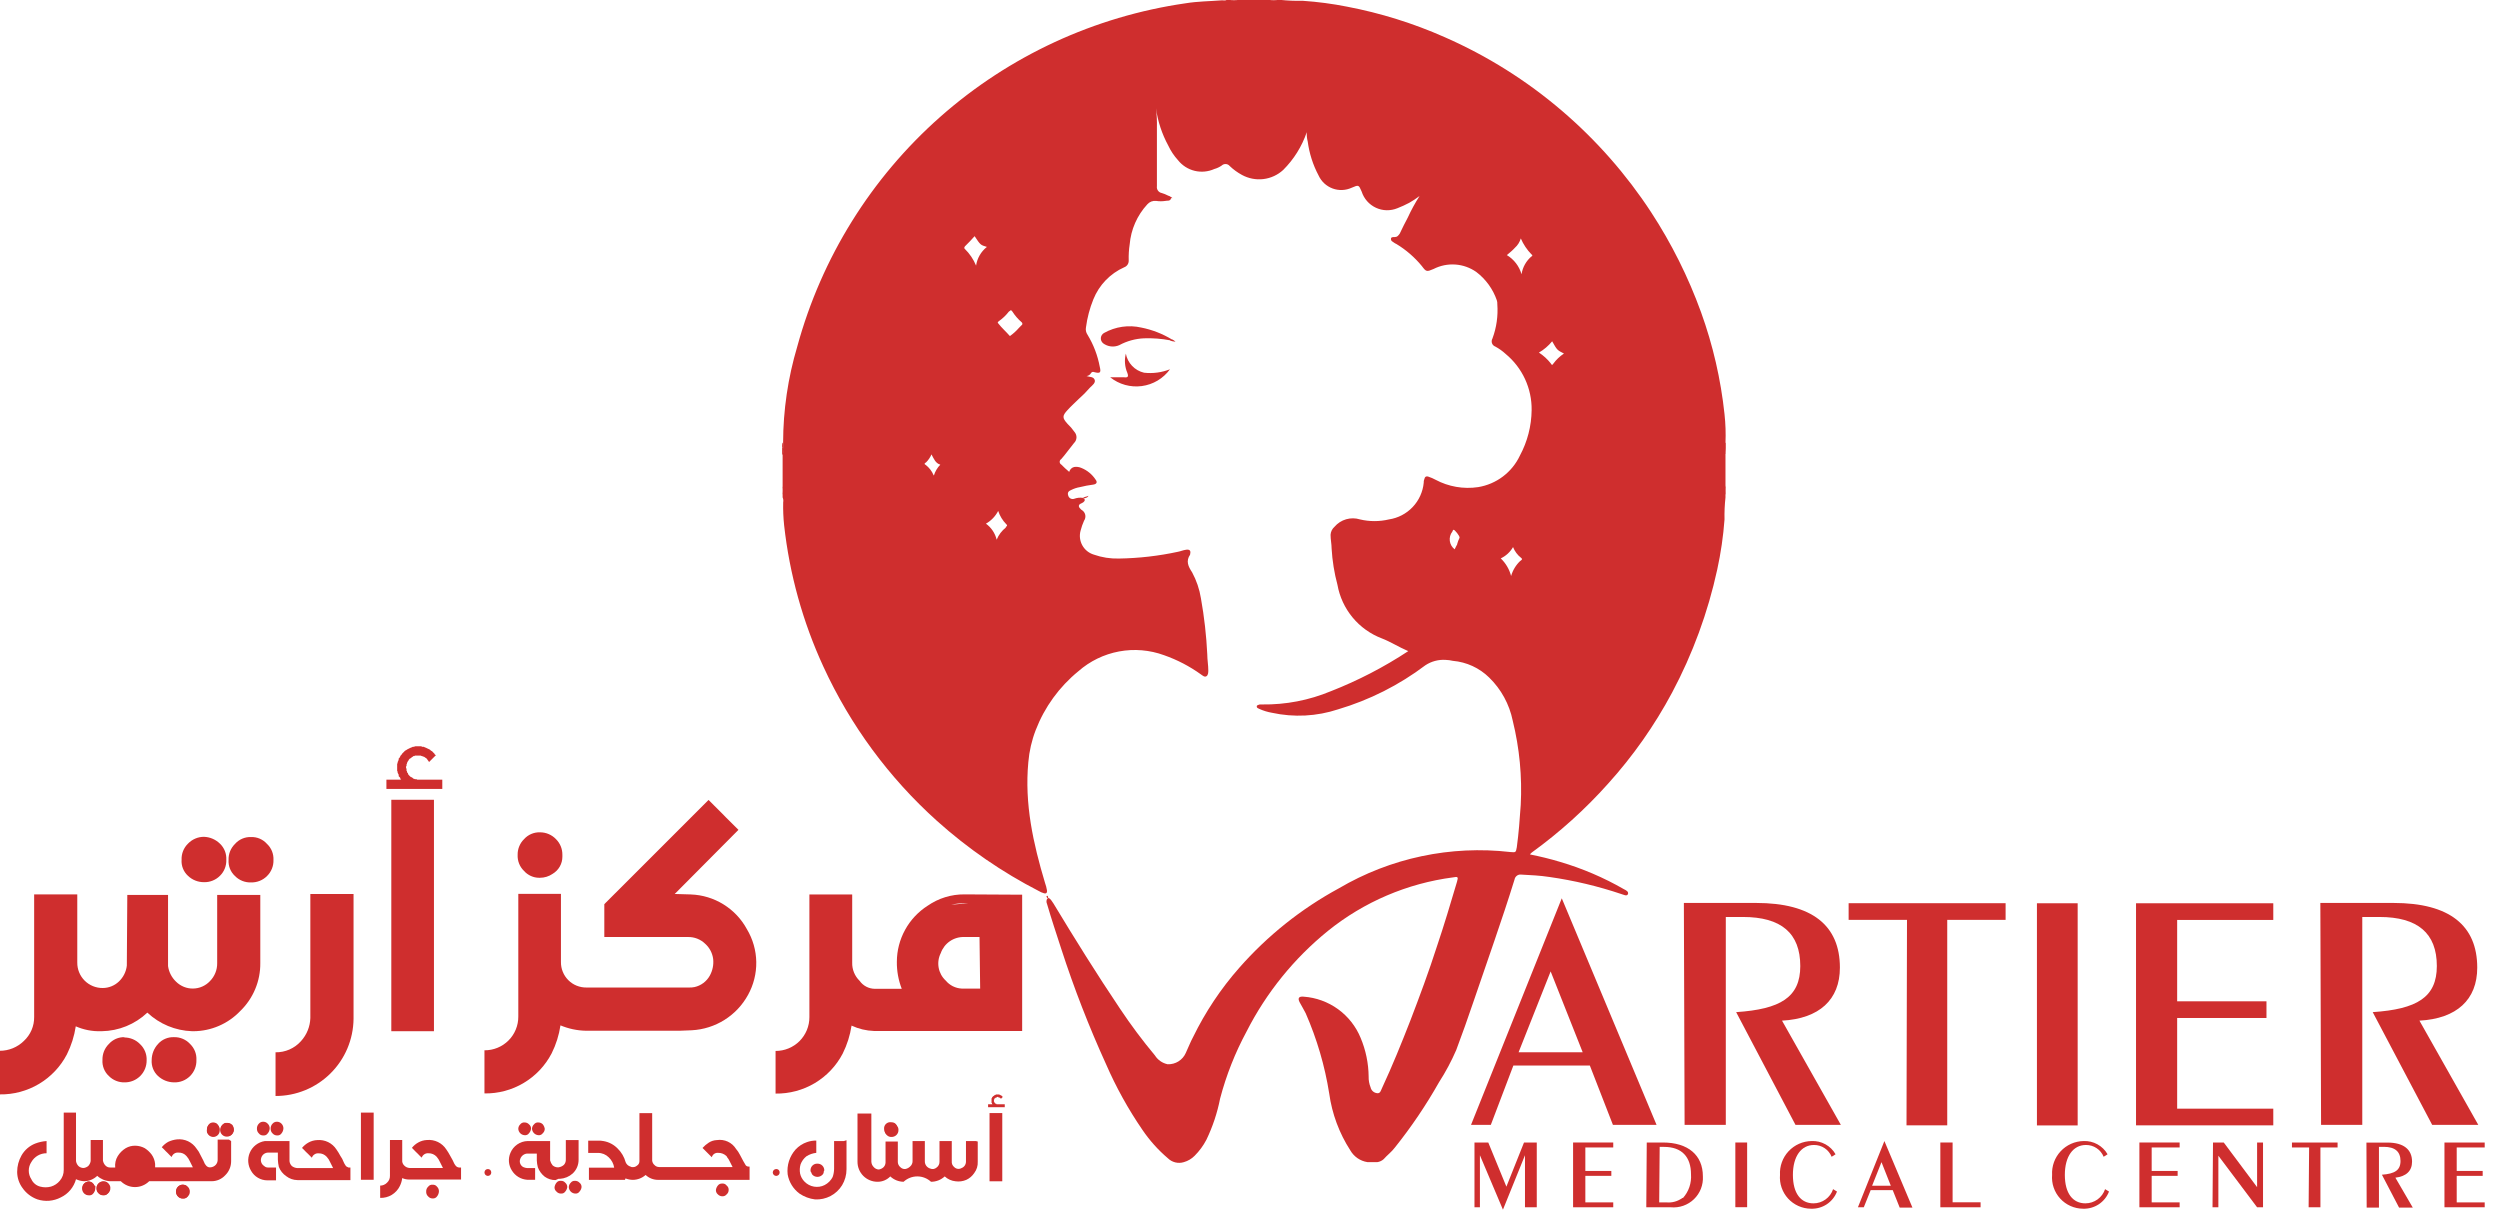 <svg width="124" height="60" viewBox="0 0 124 60" fill="#cf2e2e" xmlns="http://www.w3.org/2000/svg">
<g clip-path="url(#clip0_223_2082)">
<path d="M85.584 22.57C85.54 22.479 85.584 22.363 85.584 22.228V21.978C85.604 21.499 85.588 21.019 85.536 20.542C85.352 18.816 84.961 17.117 84.371 15.484C83.74 13.743 82.91 12.08 81.898 10.53C80.669 8.65 79.179 6.955 77.472 5.495C75.722 3.997 73.761 2.766 71.651 1.841C70.1 1.155 68.477 0.648 66.811 0.33C66.088 0.186 65.356 0.09 64.621 0.04C64.24 0.048 63.858 0.032 63.479 -0.008H63.428C63.259 0.016 63.087 0.016 62.919 -0.008H61.459C61.289 0.016 61.117 0.016 60.946 -0.008H60.851C60.779 0.04 60.704 0.016 60.608 0.016C60 0.064 59.415 0.064 58.807 0.163C54.287 0.815 50.056 2.773 46.634 5.798C43.212 8.822 40.748 12.78 39.545 17.186C39.083 18.735 38.846 20.342 38.842 21.958V22.176C38.836 22.259 38.836 22.341 38.842 22.423C38.842 22.463 38.834 22.502 38.818 22.538V24.109C38.845 24.253 38.845 24.402 38.818 24.546V24.67C38.852 24.746 38.862 24.83 38.846 24.912C38.837 25.294 38.853 25.677 38.893 26.057C39.162 28.481 39.818 30.845 40.838 33.06C42.175 35.973 44.096 38.581 46.48 40.722C48.011 42.094 49.71 43.263 51.538 44.202C51.607 44.243 51.68 44.275 51.757 44.297C51.88 44.345 51.952 44.297 51.928 44.15C51.907 44.027 51.875 43.906 51.832 43.788C51.248 41.84 50.81 39.871 51.005 37.804C51.051 37.259 51.174 36.723 51.371 36.213C51.81 35.073 52.539 34.067 53.487 33.294C54.059 32.791 54.756 32.452 55.505 32.312C56.254 32.172 57.026 32.237 57.741 32.499C58.392 32.727 59.006 33.048 59.566 33.45C59.638 33.497 59.737 33.597 59.833 33.545C59.928 33.493 59.932 33.35 59.932 33.255C59.932 32.988 59.881 32.718 59.881 32.459C59.836 31.526 59.731 30.596 59.566 29.676C59.494 29.225 59.346 28.79 59.129 28.388C58.934 28.093 58.811 27.827 59.03 27.509V27.485C59.077 27.314 59.006 27.242 58.835 27.266C58.664 27.29 58.568 27.342 58.437 27.366C57.47 27.576 56.484 27.689 55.495 27.704C55.073 27.715 54.652 27.649 54.254 27.509C54.01 27.436 53.804 27.27 53.682 27.047C53.559 26.823 53.529 26.561 53.598 26.316C53.641 26.148 53.698 25.984 53.769 25.827C53.798 25.786 53.818 25.74 53.828 25.691C53.839 25.642 53.839 25.591 53.83 25.542C53.82 25.493 53.8 25.447 53.772 25.405C53.744 25.364 53.708 25.329 53.666 25.302C53.614 25.278 53.59 25.23 53.542 25.183C53.495 25.135 53.495 25.035 53.59 24.988C53.685 24.94 53.785 24.912 53.809 24.793C53.8 24.771 53.787 24.751 53.771 24.734C53.755 24.717 53.735 24.703 53.713 24.694C53.566 24.672 53.415 24.689 53.276 24.741C53.246 24.751 53.214 24.754 53.182 24.751C53.151 24.747 53.12 24.738 53.092 24.722C53.065 24.706 53.041 24.685 53.022 24.66C53.002 24.634 52.989 24.605 52.982 24.574C52.934 24.427 53.005 24.355 53.129 24.304C53.267 24.235 53.414 24.186 53.566 24.161C53.782 24.106 54.001 24.065 54.222 24.037C54.393 24.014 54.441 23.918 54.346 23.795C54.175 23.532 53.928 23.328 53.638 23.21C53.524 23.16 53.398 23.143 53.276 23.163C53.218 23.178 53.164 23.208 53.121 23.251C53.079 23.293 53.048 23.347 53.033 23.405C52.895 23.29 52.762 23.168 52.636 23.039C52.613 23.026 52.593 23.006 52.58 22.983C52.567 22.959 52.56 22.933 52.56 22.906C52.56 22.879 52.567 22.853 52.58 22.829C52.593 22.806 52.613 22.787 52.636 22.773C52.854 22.53 53.033 22.264 53.268 21.978C53.344 21.906 53.389 21.808 53.394 21.704C53.398 21.6 53.361 21.498 53.292 21.421C53.192 21.277 53.078 21.143 52.95 21.023C52.683 20.729 52.683 20.626 52.95 20.339C53.121 20.148 53.316 19.977 53.487 19.806C53.693 19.625 53.887 19.429 54.067 19.222C54.19 19.103 54.361 18.979 54.29 18.824C54.218 18.669 54.019 18.705 53.892 18.653C53.937 18.648 53.981 18.633 54.019 18.608C54.057 18.583 54.088 18.55 54.111 18.51C54.159 18.435 54.206 18.435 54.278 18.459C54.572 18.534 54.62 18.486 54.548 18.192C54.444 17.629 54.238 17.09 53.94 16.602C53.903 16.549 53.878 16.489 53.865 16.426C53.852 16.363 53.852 16.299 53.864 16.236C53.927 15.759 54.05 15.293 54.23 14.848C54.514 14.139 55.063 13.568 55.761 13.257C55.829 13.232 55.888 13.186 55.928 13.125C55.968 13.064 55.987 12.992 55.984 12.919C55.976 12.653 55.992 12.387 56.032 12.124C56.094 11.383 56.402 10.683 56.906 10.136C56.96 10.074 57.028 10.026 57.104 9.996C57.18 9.967 57.262 9.956 57.344 9.965C57.496 9.989 57.652 9.989 57.805 9.965C57.88 9.941 58.024 9.989 58.075 9.865C58.08 9.842 58.08 9.818 58.075 9.794C58.061 9.769 58.04 9.749 58.016 9.734L57.92 9.694C57.827 9.645 57.728 9.605 57.626 9.575C57.549 9.562 57.48 9.518 57.434 9.454C57.389 9.39 57.371 9.311 57.383 9.233V6.315C57.391 5.998 57.375 5.682 57.336 5.368C57.426 6.016 57.632 6.642 57.944 7.217C58.068 7.483 58.231 7.728 58.429 7.945C58.638 8.208 58.928 8.394 59.255 8.473C59.581 8.552 59.925 8.52 60.231 8.382C60.361 8.346 60.485 8.289 60.596 8.211C60.623 8.185 60.655 8.165 60.691 8.152C60.726 8.139 60.763 8.134 60.8 8.136C60.838 8.138 60.874 8.148 60.908 8.165C60.941 8.182 60.97 8.206 60.994 8.235C61.176 8.409 61.381 8.557 61.602 8.677C61.926 8.854 62.297 8.926 62.664 8.882C63.031 8.838 63.374 8.68 63.646 8.43C64.174 7.904 64.575 7.263 64.815 6.557C64.808 6.714 64.824 6.871 64.863 7.022C64.941 7.609 65.122 8.177 65.4 8.7C65.468 8.849 65.564 8.983 65.684 9.095C65.804 9.206 65.945 9.292 66.098 9.349C66.251 9.406 66.415 9.431 66.578 9.424C66.742 9.417 66.902 9.378 67.05 9.309C67.392 9.162 67.392 9.162 67.539 9.504C67.595 9.679 67.687 9.84 67.808 9.978C67.93 10.116 68.079 10.227 68.245 10.304C68.412 10.382 68.593 10.424 68.777 10.428C68.96 10.431 69.143 10.397 69.313 10.327C69.513 10.249 69.708 10.161 69.897 10.06C70.075 9.959 70.247 9.846 70.41 9.722C70.191 10.065 69.995 10.422 69.826 10.792C69.678 11.058 69.555 11.325 69.428 11.587C69.353 11.687 69.305 11.758 69.186 11.758C69.066 11.758 68.991 11.758 68.991 11.858C68.991 11.957 69.062 11.977 69.134 12.029C69.172 12.058 69.213 12.082 69.257 12.1C69.737 12.39 70.165 12.76 70.522 13.194C70.74 13.488 70.764 13.488 71.106 13.341C71.439 13.171 71.811 13.095 72.184 13.121C72.557 13.146 72.915 13.274 73.222 13.488C73.694 13.846 74.05 14.336 74.243 14.896C74.263 14.959 74.271 15.025 74.267 15.091C74.31 15.669 74.227 16.249 74.025 16.792C74.004 16.827 73.992 16.866 73.988 16.906C73.984 16.946 73.989 16.987 74.003 17.025C74.016 17.063 74.038 17.097 74.067 17.126C74.095 17.154 74.13 17.176 74.168 17.19C74.353 17.29 74.526 17.413 74.681 17.556C75.09 17.894 75.418 18.32 75.641 18.801C75.864 19.283 75.976 19.809 75.969 20.339C75.961 21.13 75.76 21.906 75.385 22.602C75.192 23.01 74.903 23.365 74.543 23.636C74.183 23.908 73.762 24.088 73.317 24.161C72.591 24.27 71.849 24.141 71.201 23.795C71.093 23.736 70.98 23.687 70.864 23.648C70.74 23.6 70.669 23.648 70.645 23.771C70.622 23.825 70.612 23.884 70.617 23.942C70.574 24.395 70.381 24.82 70.068 25.15C69.755 25.48 69.341 25.696 68.891 25.763C68.419 25.875 67.928 25.875 67.456 25.763C67.232 25.693 66.993 25.691 66.768 25.756C66.544 25.821 66.343 25.951 66.191 26.129C66.134 26.179 66.087 26.24 66.053 26.308C66.02 26.376 66.001 26.451 65.996 26.527C65.996 26.769 66.048 26.988 66.048 27.207C66.083 27.815 66.18 28.419 66.338 29.008C66.444 29.603 66.703 30.16 67.088 30.626C67.473 31.091 67.973 31.449 68.537 31.664C68.975 31.831 69.388 32.102 69.85 32.296C68.642 33.091 67.355 33.758 66.008 34.285C64.929 34.734 63.769 34.958 62.6 34.941H62.481C62.434 34.965 62.334 34.965 62.334 35.04C62.334 35.116 62.406 35.136 62.457 35.159C62.659 35.251 62.871 35.316 63.09 35.354C64.179 35.592 65.312 35.533 66.37 35.183C67.933 34.719 69.399 33.978 70.701 32.996C70.996 32.802 71.346 32.708 71.698 32.73C71.822 32.734 71.944 32.75 72.064 32.778C72.741 32.837 73.376 33.129 73.862 33.605C74.457 34.184 74.864 34.93 75.031 35.744C75.368 37.111 75.502 38.521 75.428 39.927C75.381 40.635 75.329 41.315 75.234 42.019C75.186 42.285 75.186 42.285 74.915 42.261C71.959 41.92 68.971 42.552 66.406 44.062C64.54 45.075 62.868 46.409 61.467 48.003C60.555 49.038 59.786 50.191 59.181 51.431C59.034 51.701 58.938 51.968 58.815 52.226C58.739 52.399 58.612 52.545 58.452 52.645C58.292 52.745 58.105 52.794 57.916 52.787C57.787 52.76 57.664 52.708 57.556 52.633C57.447 52.557 57.355 52.461 57.284 52.349C56.668 51.611 56.092 50.84 55.558 50.039C54.413 48.337 53.32 46.584 52.25 44.81C52.174 44.711 52.127 44.591 52.007 44.54C51.977 44.547 51.949 44.565 51.932 44.591C51.914 44.629 51.905 44.671 51.905 44.713C51.905 44.755 51.914 44.796 51.932 44.834C52.151 45.586 52.397 46.317 52.64 47.069C53.27 49.013 54.011 50.919 54.858 52.779C55.354 53.919 55.957 55.01 56.66 56.035C57.016 56.561 57.441 57.036 57.924 57.447C58.027 57.549 58.155 57.62 58.295 57.655C58.435 57.689 58.582 57.685 58.719 57.642C58.921 57.585 59.105 57.477 59.252 57.328C59.487 57.094 59.684 56.826 59.837 56.533C60.15 55.883 60.379 55.196 60.517 54.489C60.822 53.33 61.264 52.211 61.833 51.157C62.814 49.23 64.189 47.531 65.869 46.17C67.654 44.733 69.8 43.815 72.072 43.518C72.315 43.47 72.339 43.494 72.267 43.736C71.949 44.806 71.631 45.88 71.269 46.949C70.871 48.19 70.418 49.407 69.953 50.62C69.516 51.741 69.054 52.882 68.545 53.976C68.493 54.075 68.47 54.246 68.303 54.222C68.225 54.213 68.153 54.181 68.095 54.129C68.037 54.077 67.997 54.008 67.981 53.932C67.912 53.763 67.88 53.581 67.885 53.399C67.878 52.739 67.743 52.087 67.487 51.478C67.253 50.909 66.865 50.416 66.367 50.055C65.868 49.694 65.278 49.479 64.664 49.435C64.422 49.411 64.35 49.506 64.469 49.725C64.589 49.944 64.664 50.067 64.764 50.262C65.32 51.532 65.712 52.868 65.929 54.238C66.068 55.243 66.425 56.205 66.975 57.057C67.064 57.212 67.186 57.345 67.334 57.447C67.481 57.548 67.649 57.614 67.826 57.642H68.315C68.432 57.625 68.541 57.574 68.629 57.495C68.8 57.3 69.026 57.133 69.189 56.914C70.004 55.895 70.735 54.813 71.376 53.678C71.703 53.171 71.987 52.639 72.227 52.087C72.522 51.292 72.812 50.496 73.078 49.701C73.762 47.681 74.49 45.665 75.122 43.621C75.135 43.548 75.175 43.483 75.234 43.438C75.293 43.392 75.367 43.371 75.44 43.379C75.902 43.403 76.387 43.426 76.852 43.498C78.069 43.671 79.266 43.956 80.431 44.349C80.526 44.373 80.697 44.472 80.745 44.349C80.793 44.226 80.649 44.154 80.55 44.106C79.547 43.528 78.48 43.072 77.369 42.746C76.884 42.599 76.371 42.476 75.886 42.38C75.912 42.342 75.944 42.308 75.981 42.281C77.357 41.285 78.622 40.144 79.755 38.877C80.996 37.504 82.064 35.985 82.936 34.352C83.959 32.43 84.713 30.376 85.175 28.248C85.353 27.431 85.474 26.602 85.536 25.767C85.528 25.402 85.544 25.037 85.584 24.674V24.578C85.56 24.416 85.56 24.251 85.584 24.089V22.57ZM46.305 23.568C46.221 23.365 46.083 23.188 45.908 23.055C45.812 23.008 45.884 22.96 45.931 22.936C46.047 22.822 46.138 22.687 46.202 22.538C46.321 22.757 46.397 22.976 46.639 23.047C46.492 23.199 46.383 23.383 46.321 23.584M47.856 12.347C47.804 12.299 47.832 12.275 47.856 12.223C48.023 12.056 48.194 11.886 48.341 11.714C48.631 12.152 48.631 12.152 48.95 12.247C48.66 12.477 48.468 12.808 48.413 13.174C48.285 12.863 48.096 12.582 47.856 12.347ZM49.896 26.161C49.691 26.32 49.532 26.529 49.435 26.769C49.358 26.449 49.169 26.167 48.902 25.974C49.162 25.827 49.373 25.607 49.51 25.342C49.591 25.588 49.727 25.812 49.908 25.998C50.003 26.073 49.908 26.121 49.88 26.145M50.675 16.124L50.532 16.271C50.401 16.421 50.253 16.555 50.091 16.669C49.9 16.45 49.693 16.271 49.51 16.037C49.459 15.985 49.51 15.961 49.534 15.937C49.727 15.802 49.898 15.639 50.043 15.452C50.119 15.405 50.119 15.405 50.142 15.377L50.214 15.452C50.34 15.652 50.496 15.831 50.675 15.985C50.686 15.994 50.695 16.005 50.701 16.018C50.707 16.031 50.71 16.045 50.71 16.059C50.71 16.073 50.707 16.087 50.701 16.099C50.695 16.112 50.686 16.123 50.675 16.132M72.275 27.004C72.227 27.079 72.2 27.151 72.152 27.246C72.087 27.197 72.032 27.135 71.99 27.064C71.949 26.993 71.922 26.915 71.911 26.834C71.9 26.752 71.905 26.67 71.926 26.59C71.947 26.511 71.983 26.437 72.033 26.372C72.056 26.348 72.056 26.276 72.104 26.276C72.152 26.276 72.418 26.59 72.394 26.674C72.344 26.774 72.304 26.879 72.275 26.988M75.412 27.815C75.192 28.02 75.033 28.281 74.951 28.57C74.864 28.237 74.686 27.935 74.438 27.696C74.694 27.575 74.906 27.38 75.047 27.135C75.129 27.345 75.267 27.529 75.444 27.668C75.54 27.743 75.468 27.767 75.421 27.815M75.977 12.705C75.703 12.931 75.522 13.251 75.468 13.603C75.355 13.206 75.095 12.866 74.74 12.653C74.884 12.534 75.031 12.41 75.138 12.291C75.278 12.166 75.379 12.005 75.432 11.826C75.559 12.122 75.74 12.391 75.965 12.621C75.976 12.624 75.986 12.631 75.992 12.64C75.999 12.649 76.003 12.66 76.003 12.671C76.003 12.682 75.999 12.693 75.992 12.702C75.986 12.711 75.976 12.717 75.965 12.72M77.039 18.045C76.987 18.144 76.939 18.069 76.916 18.021C76.751 17.813 76.554 17.633 76.331 17.488C76.582 17.342 76.804 17.152 76.987 16.928C77.234 17.365 77.234 17.365 77.572 17.536C77.365 17.673 77.185 17.845 77.039 18.045Z" fill="#cf2e2e"/>
<path d="M85.588 24.566C85.553 24.49 85.534 24.407 85.534 24.324C85.534 24.24 85.553 24.157 85.588 24.081V24.566Z" fill="#cf2e2e"/>
<path d="M38.818 24.109C38.847 24.178 38.862 24.253 38.862 24.328C38.862 24.403 38.847 24.477 38.818 24.546V24.109Z" fill="#cf2e2e"/>
<path d="M38.842 22.18C38.842 22.304 38.889 22.451 38.794 22.578V22.18H38.842Z" fill="#cf2e2e"/>
<path d="M85.588 22.57C85.517 22.451 85.564 22.328 85.54 22.232C85.564 22.208 85.564 22.208 85.588 22.232V22.57Z" fill="#cf2e2e"/>
<path d="M85.588 21.962H85.54V22.228H85.588V21.962Z" fill="#cf2e2e"/>
<path d="M38.842 22.18H38.794V21.962H38.818C38.837 22.033 38.845 22.107 38.842 22.18Z" fill="#cf2e2e"/>
<path d="M58.008 9.754C58.035 9.756 58.062 9.763 58.087 9.775C58.111 9.788 58.133 9.805 58.151 9.826C57.997 9.842 57.841 9.834 57.69 9.802C57.789 9.754 57.908 9.826 58.008 9.754Z" fill="#cf2e2e"/>
<path d="M53.725 24.686C53.801 24.638 53.896 24.638 53.992 24.59C53.944 24.686 53.873 24.686 53.801 24.713C53.729 24.741 53.749 24.713 53.725 24.686Z" fill="#cf2e2e"/>
<path d="M51.952 44.56C51.928 44.508 51.876 44.46 51.928 44.436C51.98 44.413 51.976 44.484 51.999 44.536C51.976 44.508 51.976 44.536 51.952 44.56Z" fill="#cf2e2e"/>
<path d="M58.04 16.88C57.615 16.799 57.183 16.766 56.751 16.78C56.317 16.798 55.893 16.915 55.511 17.122C55.382 17.178 55.24 17.199 55.1 17.182C54.96 17.165 54.828 17.112 54.715 17.027C54.676 16.995 54.645 16.953 54.625 16.907C54.605 16.86 54.598 16.808 54.602 16.758C54.607 16.707 54.624 16.658 54.652 16.616C54.68 16.573 54.718 16.538 54.763 16.514C55.325 16.199 55.984 16.104 56.612 16.248C57.144 16.354 57.654 16.552 58.119 16.832C58.119 16.904 58.095 16.904 58.048 16.88" fill="#cf2e2e"/>
<path d="M55.841 17.536C55.882 17.765 55.989 17.977 56.15 18.146C56.31 18.315 56.516 18.433 56.743 18.486C57.18 18.536 57.623 18.477 58.032 18.315C57.867 18.542 57.658 18.732 57.418 18.876C57.178 19.019 56.911 19.112 56.633 19.149C56.356 19.186 56.074 19.167 55.805 19.092C55.535 19.017 55.283 18.888 55.065 18.713H55.745C55.94 18.737 55.988 18.689 55.916 18.494C55.788 18.194 55.762 17.86 55.841 17.544" fill="#cf2e2e"/>
<path d="M58.04 16.88C58.063 16.856 58.087 16.856 58.135 16.832C58.2 16.86 58.258 16.9 58.306 16.951C58.187 16.928 58.087 16.928 58.04 16.88Z" fill="#cf2e2e"/>
<path d="M77.464 44.556L72.963 55.793H73.945L75.063 52.85H78.856L80.001 55.793H82.165L77.464 44.556ZM75.321 52.194L76.912 48.182L78.502 52.194H75.321Z" fill="#cf2e2e"/>
<path d="M83.52 44.786H87.099C89.883 44.786 91.259 45.904 91.259 47.995C91.259 49.586 90.237 50.524 88.388 50.624L91.306 55.793H89.056L86.113 50.202C88.304 50.055 89.294 49.471 89.294 47.916C89.294 46.285 88.348 45.482 86.451 45.482H85.6V55.793H83.556L83.52 44.786Z" fill="#cf2e2e"/>
<path d="M94.587 45.625H91.692V44.798H99.478V45.625H96.583V55.817H94.563L94.587 45.625Z" fill="#cf2e2e"/>
<path d="M103.052 44.802H101.032V55.821H103.052V44.802Z" fill="#cf2e2e"/>
<path d="M105.947 44.802H112.755V45.629H107.987V49.665H112.417V50.492H107.987V54.99H112.755V55.817H105.947V44.802Z" fill="#cf2e2e"/>
<path d="M115.089 44.786H118.716C121.499 44.786 122.871 45.904 122.871 47.995C122.871 49.586 121.853 50.524 120.004 50.624L122.923 55.793H120.636L117.686 50.202C119.873 50.055 120.867 49.471 120.867 47.916C120.867 46.285 119.916 45.482 118.02 45.482H117.169V55.793H115.125L115.089 44.786Z" fill="#cf2e2e"/>
<path d="M73.134 56.668H73.818L74.717 58.859L75.591 56.668H76.224V59.881H75.639V57.3L74.546 60L73.404 57.3V59.881H73.134V56.668Z" fill="#cf2e2e"/>
<path d="M78.025 56.668H80.017V56.914H78.633V58.079H79.922V58.322H78.633V59.638H80.017V59.881H78.025V56.668Z" fill="#cf2e2e"/>
<path d="M82.475 56.668H81.679L81.656 59.881H82.872C83.081 59.901 83.292 59.875 83.49 59.806C83.689 59.736 83.87 59.625 84.021 59.479C84.172 59.333 84.29 59.157 84.366 58.961C84.442 58.765 84.475 58.556 84.463 58.346C84.463 57.3 83.735 56.668 82.475 56.668ZM83.445 59.419C83.216 59.588 82.933 59.666 82.65 59.638H82.296L82.32 56.886H82.538C83.413 56.886 83.874 57.376 83.874 58.25C83.889 58.462 83.862 58.674 83.794 58.875C83.725 59.076 83.618 59.261 83.477 59.419" fill="#cf2e2e"/>
<path d="M86.658 56.668H86.073V59.877H86.658V56.668Z" fill="#cf2e2e"/>
<path d="M89.819 59.952C89.606 59.95 89.395 59.904 89.201 59.817C89.006 59.73 88.832 59.604 88.688 59.447C88.544 59.289 88.435 59.104 88.366 58.902C88.297 58.7 88.271 58.487 88.288 58.274C88.276 58.06 88.308 57.846 88.381 57.645C88.454 57.444 88.566 57.259 88.712 57.103C88.858 56.946 89.034 56.82 89.23 56.733C89.426 56.646 89.637 56.6 89.851 56.596C90.091 56.585 90.329 56.64 90.54 56.756C90.751 56.871 90.925 57.043 91.044 57.252L90.849 57.376C90.779 57.202 90.658 57.053 90.502 56.949C90.346 56.844 90.162 56.789 89.974 56.791C89.342 56.791 88.928 57.352 88.928 58.274C88.928 59.197 89.326 59.686 89.95 59.686C90.166 59.686 90.375 59.617 90.549 59.491C90.724 59.365 90.854 59.187 90.921 58.982L91.115 59.101C91.016 59.359 90.838 59.58 90.607 59.733C90.376 59.885 90.104 59.962 89.827 59.952" fill="#cf2e2e"/>
<path d="M93.466 56.596L92.153 59.881H92.444L92.786 59.03H93.879L94.225 59.897H94.857L93.466 56.596ZM92.857 58.811L93.322 57.642L93.784 58.811H92.857Z" fill="#cf2e2e"/>
<path d="M98.237 59.881H96.241V56.668H96.849V59.634H98.237V59.881Z" fill="#cf2e2e"/>
<path d="M103.319 59.952C103.105 59.951 102.895 59.905 102.7 59.819C102.504 59.732 102.329 59.606 102.185 59.448C102.041 59.291 101.931 59.105 101.862 58.903C101.793 58.701 101.767 58.487 101.784 58.274C101.772 58.061 101.804 57.847 101.876 57.646C101.949 57.445 102.061 57.261 102.207 57.104C102.352 56.947 102.528 56.822 102.723 56.734C102.918 56.647 103.129 56.6 103.343 56.596C103.583 56.586 103.821 56.641 104.031 56.757C104.242 56.873 104.416 57.044 104.536 57.252L104.341 57.376C104.27 57.201 104.148 57.052 103.991 56.948C103.835 56.844 103.65 56.789 103.462 56.791C102.83 56.791 102.416 57.352 102.416 58.274C102.416 59.197 102.814 59.686 103.438 59.686C103.654 59.685 103.864 59.617 104.039 59.491C104.213 59.364 104.344 59.187 104.412 58.982L104.607 59.101C104.508 59.359 104.33 59.58 104.099 59.733C103.868 59.885 103.595 59.962 103.319 59.952Z" fill="#cf2e2e"/>
<path d="M106.114 56.668H108.11V56.914H106.723V58.079H108.011V58.322H106.723V59.638H108.11V59.881H106.114V56.668Z" fill="#cf2e2e"/>
<path d="M109.765 56.668H110.298L111.952 58.883V56.668H112.246V59.881H111.952L110.031 57.324V59.881H109.741L109.765 56.668Z" fill="#cf2e2e"/>
<path d="M114.532 56.914H113.681V56.668H115.944V56.914H115.093V59.881H114.508L114.532 56.914Z" fill="#cf2e2e"/>
<path d="M117.375 56.672H118.421C119.217 56.672 119.638 57.01 119.638 57.618C119.638 58.079 119.348 58.35 118.811 58.413L119.674 59.897H118.994L118.143 58.266C118.775 58.219 119.065 58.048 119.065 57.586C119.065 57.125 118.799 56.883 118.238 56.883H117.996V59.897H117.387L117.375 56.672Z" fill="#cf2e2e"/>
<path d="M121.245 56.668H123.241V56.914H121.853V58.079H123.141V58.322H121.853V59.638H123.241V59.881H121.245V56.668Z" fill="#cf2e2e"/>
<path d="M26.777 43.538C27.003 43.539 27.223 43.471 27.409 43.343C27.557 43.255 27.68 43.131 27.765 42.982C27.85 42.833 27.895 42.664 27.894 42.492V42.4C27.896 42.257 27.87 42.114 27.816 41.981C27.762 41.848 27.682 41.727 27.58 41.625C27.478 41.517 27.355 41.431 27.218 41.372C27.081 41.313 26.934 41.283 26.785 41.283C26.635 41.278 26.487 41.306 26.349 41.365C26.212 41.424 26.089 41.513 25.99 41.625C25.887 41.726 25.807 41.847 25.753 41.98C25.699 42.114 25.672 42.257 25.675 42.4C25.668 42.548 25.692 42.695 25.746 42.832C25.8 42.97 25.883 43.093 25.99 43.196C26.084 43.303 26.2 43.389 26.331 43.448C26.461 43.507 26.602 43.538 26.745 43.538" fill="#cf2e2e"/>
<path d="M34.293 44.365L33.466 44.341L36.627 41.16L36.531 41.064L36.018 40.555L35.899 40.432L35.438 39.971L35.144 39.677L29.974 44.846V46.476H34.11C34.271 46.471 34.432 46.499 34.582 46.557C34.733 46.616 34.87 46.705 34.984 46.818C35.2 47.014 35.338 47.281 35.374 47.57C35.403 47.856 35.344 48.145 35.203 48.397C35.124 48.538 35.017 48.66 34.887 48.757C34.758 48.854 34.609 48.922 34.452 48.958C34.363 48.976 34.272 48.984 34.181 48.981H29.087C28.921 48.983 28.756 48.952 28.601 48.889C28.447 48.827 28.306 48.734 28.189 48.616C28.071 48.498 27.978 48.358 27.915 48.203C27.852 48.049 27.821 47.883 27.823 47.717V44.337H25.708V50.417C25.71 50.638 25.668 50.857 25.584 51.062C25.501 51.266 25.377 51.452 25.221 51.608C25.065 51.764 24.879 51.888 24.674 51.971C24.47 52.055 24.25 52.097 24.029 52.095V54.234C24.715 54.245 25.39 54.065 25.978 53.713C26.567 53.362 27.046 52.854 27.362 52.246C27.58 51.809 27.727 51.341 27.799 50.858C28.2 51.026 28.629 51.117 29.064 51.125H33.708L34.316 51.101C34.891 51.07 35.448 50.893 35.935 50.587C36.422 50.281 36.823 49.856 37.1 49.351C37.378 48.851 37.52 48.286 37.511 47.714C37.502 47.142 37.342 46.582 37.048 46.09C36.775 45.585 36.374 45.16 35.886 44.858C35.398 44.555 34.839 44.385 34.265 44.365" fill="#cf2e2e"/>
<path d="M20.769 38.67H20.721H20.697L20.649 38.647H20.602H20.578L20.526 38.623H20.502L20.479 38.599L20.455 38.575L20.407 38.547H20.383L20.359 38.523L20.331 38.5L20.308 38.476L20.284 38.452L20.26 38.428L20.236 38.38V38.356L20.212 38.329L20.188 38.305V38.257L20.164 38.233V38.209V38.162V38.138L20.14 38.086V38.062V38.014L20.164 37.991V37.943V37.919L20.188 37.867V37.843L20.212 37.796L20.236 37.748L20.26 37.724L20.284 37.672L20.308 37.649L20.331 37.625L20.383 37.601L20.407 37.577L20.431 37.553L20.479 37.529L20.502 37.502H20.554L20.578 37.478H20.626H20.673H20.721H20.745H20.797H20.844H20.868L20.916 37.502H20.94L20.988 37.529H21.015L21.063 37.553L21.087 37.577L21.135 37.601L21.158 37.625L21.182 37.649L21.21 37.696L21.234 37.724L21.282 37.796L21.624 37.454L21.572 37.43L21.548 37.382L21.5 37.334L21.477 37.311L21.429 37.259L21.377 37.235L21.329 37.187L21.282 37.163L21.234 37.14L21.182 37.116L21.135 37.092L21.063 37.064L21.015 37.04H20.94L20.892 37.016H20.844H20.769H20.721H20.673H20.602L20.526 37.04H20.479L20.431 37.064L20.359 37.092L20.308 37.116L20.26 37.14L20.212 37.163L20.14 37.211L20.089 37.235L20.041 37.287L19.993 37.334L19.946 37.382L19.918 37.43L19.87 37.478L19.846 37.529L19.822 37.577L19.775 37.625V37.672L19.751 37.748L19.723 37.796V37.843L19.699 37.891V37.967V38.014V38.062V38.138V38.185V38.233L19.723 38.281V38.329L19.751 38.38L19.775 38.428V38.5L19.822 38.547L19.846 38.575L19.87 38.647L19.894 38.67H19.166V39.132H21.938V38.67H20.82H20.769Z" fill="#cf2e2e"/>
<path d="M21.111 39.669H20.697H20.26H19.846H19.604H19.409V51.148H19.628H19.846H20.26H20.697H21.111H21.329H21.524V39.669H21.329H21.111Z" fill="#cf2e2e"/>
<path d="M17.122 44.341H15.393V50.492C15.381 50.917 15.217 51.323 14.931 51.638C14.773 51.816 14.578 51.958 14.36 52.054C14.142 52.15 13.905 52.198 13.667 52.194V54.361C14.685 54.363 15.663 53.962 16.387 53.246C17.112 52.531 17.524 51.558 17.536 50.54V44.341H17.138H17.122Z" fill="#cf2e2e"/>
<path d="M6.175 51.443C6.029 51.439 5.884 51.468 5.75 51.526C5.617 51.585 5.497 51.672 5.4 51.781C5.295 51.884 5.213 52.008 5.158 52.145C5.104 52.282 5.078 52.429 5.082 52.576C5.072 52.724 5.096 52.872 5.151 53.01C5.206 53.147 5.291 53.271 5.4 53.371C5.501 53.474 5.622 53.554 5.755 53.608C5.889 53.662 6.032 53.689 6.175 53.685C6.32 53.688 6.463 53.661 6.597 53.607C6.731 53.553 6.853 53.472 6.955 53.37C7.057 53.268 7.138 53.147 7.193 53.013C7.247 52.88 7.275 52.736 7.273 52.592C7.28 52.444 7.255 52.297 7.2 52.16C7.145 52.023 7.062 51.899 6.955 51.797C6.852 51.689 6.729 51.603 6.592 51.545C6.455 51.487 6.308 51.458 6.16 51.459" fill="#cf2e2e"/>
<path d="M8.633 51.443C8.484 51.437 8.335 51.464 8.197 51.523C8.06 51.581 7.937 51.669 7.838 51.781C7.638 51.998 7.526 52.281 7.523 52.576C7.513 52.724 7.536 52.872 7.59 53.009C7.645 53.147 7.729 53.271 7.838 53.371C8.055 53.571 8.338 53.683 8.633 53.685C8.78 53.69 8.926 53.665 9.063 53.611C9.2 53.557 9.324 53.475 9.428 53.371C9.532 53.267 9.614 53.143 9.668 53.006C9.722 52.87 9.747 52.723 9.742 52.576C9.75 52.429 9.726 52.282 9.672 52.144C9.617 52.007 9.534 51.883 9.428 51.781C9.327 51.671 9.204 51.584 9.067 51.526C8.93 51.468 8.782 51.439 8.633 51.443Z" fill="#cf2e2e"/>
<path d="M10.116 43.756C10.263 43.76 10.41 43.734 10.546 43.679C10.683 43.625 10.807 43.543 10.911 43.438C11.016 43.335 11.098 43.211 11.152 43.074C11.206 42.937 11.231 42.79 11.225 42.643C11.233 42.496 11.209 42.348 11.155 42.211C11.101 42.074 11.018 41.95 10.911 41.848C10.698 41.638 10.415 41.516 10.116 41.506C9.967 41.506 9.82 41.536 9.683 41.595C9.547 41.654 9.423 41.74 9.321 41.848C9.216 41.951 9.134 42.075 9.08 42.212C9.026 42.349 9.001 42.496 9.007 42.643C8.996 42.791 9.019 42.939 9.073 43.076C9.128 43.214 9.212 43.338 9.321 43.438C9.534 43.644 9.82 43.758 10.116 43.756Z" fill="#cf2e2e"/>
<path d="M12.45 41.518C12.301 41.512 12.152 41.54 12.014 41.599C11.877 41.658 11.754 41.747 11.655 41.86C11.55 41.963 11.467 42.087 11.412 42.224C11.357 42.361 11.332 42.508 11.337 42.655C11.327 42.803 11.351 42.951 11.406 43.089C11.461 43.226 11.546 43.35 11.655 43.45C11.758 43.556 11.882 43.638 12.019 43.693C12.156 43.748 12.303 43.773 12.45 43.768C12.597 43.772 12.744 43.746 12.881 43.691C13.017 43.637 13.142 43.555 13.245 43.45C13.351 43.347 13.433 43.223 13.488 43.086C13.543 42.949 13.569 42.802 13.564 42.655C13.571 42.507 13.546 42.36 13.492 42.222C13.437 42.085 13.353 41.961 13.245 41.86C13.146 41.748 13.024 41.659 12.886 41.599C12.749 41.54 12.6 41.512 12.45 41.518Z" fill="#cf2e2e"/>
<path d="M12.526 44.389H10.772V47.769C10.775 47.935 10.745 48.1 10.682 48.255C10.62 48.409 10.528 48.549 10.41 48.667C10.303 48.781 10.173 48.871 10.03 48.934C9.887 48.997 9.733 49.03 9.576 49.032C9.42 49.035 9.265 49.006 9.12 48.947C8.975 48.888 8.843 48.801 8.732 48.691C8.516 48.485 8.375 48.212 8.335 47.916V44.389H6.314L6.291 47.84V47.892C6.257 48.196 6.116 48.478 5.893 48.687C5.678 48.89 5.394 49.004 5.098 49.005C4.931 49.007 4.766 48.976 4.611 48.913C4.457 48.85 4.317 48.758 4.199 48.64C4.081 48.522 3.988 48.382 3.925 48.227C3.862 48.073 3.831 47.907 3.833 47.741V44.361H1.694V50.441C1.697 50.664 1.653 50.886 1.565 51.092C1.476 51.297 1.346 51.482 1.181 51.634C0.863 51.946 0.434 52.12 -0.012 52.119V54.282C0.673 54.293 1.348 54.112 1.937 53.761C2.525 53.41 3.004 52.902 3.32 52.294C3.537 51.857 3.685 51.388 3.758 50.906C4.148 51.077 4.572 51.16 4.998 51.148H5.046C5.889 51.135 6.696 50.806 7.309 50.226C7.912 50.793 8.7 51.121 9.527 51.148H9.603C10.035 51.145 10.462 51.055 10.859 50.883C11.256 50.712 11.614 50.463 11.913 50.15C12.233 49.841 12.486 49.471 12.658 49.06C12.83 48.65 12.916 48.209 12.911 47.765V44.389H12.514H12.526Z" fill="#cf2e2e"/>
<path d="M47.84 44.361C47.188 44.355 46.551 44.551 46.015 44.922C45.547 45.22 45.161 45.631 44.894 46.117C44.626 46.604 44.485 47.15 44.484 47.705C44.479 48.163 44.561 48.618 44.727 49.045H43.387C43.239 49.043 43.094 49.006 42.963 48.937C42.832 48.867 42.72 48.768 42.635 48.647C42.516 48.531 42.421 48.391 42.358 48.236C42.295 48.082 42.265 47.916 42.269 47.749V44.365H40.146V50.449C40.147 50.669 40.104 50.888 40.02 51.092C39.936 51.296 39.813 51.481 39.657 51.638C39.501 51.794 39.315 51.917 39.111 52.001C38.907 52.085 38.688 52.128 38.468 52.127V54.242C39.153 54.252 39.828 54.072 40.416 53.721C41.004 53.37 41.484 52.862 41.8 52.254C42.017 51.818 42.164 51.351 42.237 50.87C42.588 51.033 42.968 51.124 43.355 51.137H50.699V44.377L47.84 44.361ZM47.84 44.798H48.035L47.18 44.874C47.397 44.825 47.618 44.8 47.84 44.798ZM48.616 49.033H47.701C47.548 49.026 47.398 48.986 47.262 48.918C47.125 48.849 47.004 48.753 46.906 48.635C46.723 48.465 46.6 48.24 46.557 47.994C46.513 47.748 46.55 47.495 46.663 47.272C46.748 47.032 46.907 46.825 47.117 46.682C47.328 46.539 47.578 46.467 47.832 46.476H48.584L48.616 49.033Z" fill="#cf2e2e"/>
<path d="M38.671 58.155C38.67 58.199 38.653 58.242 38.623 58.274C38.589 58.306 38.545 58.324 38.5 58.326C38.455 58.325 38.412 58.307 38.38 58.275C38.348 58.243 38.33 58.2 38.329 58.155C38.331 58.109 38.349 58.065 38.38 58.032C38.413 58.002 38.455 57.985 38.5 57.984C38.522 57.983 38.545 57.986 38.566 57.995C38.588 58.003 38.607 58.015 38.623 58.032C38.639 58.048 38.652 58.067 38.66 58.088C38.668 58.109 38.672 58.132 38.671 58.155Z" fill="#cf2e2e"/>
<path d="M24.367 58.155C24.367 58.199 24.35 58.242 24.32 58.274C24.288 58.306 24.245 58.324 24.201 58.326C24.154 58.325 24.111 58.306 24.077 58.274C24.047 58.242 24.03 58.199 24.029 58.155C24.031 58.109 24.047 58.066 24.077 58.032C24.111 58.001 24.155 57.984 24.201 57.984C24.245 57.985 24.287 58.002 24.32 58.032C24.35 58.066 24.366 58.109 24.367 58.155Z" fill="#cf2e2e"/>
<path d="M44.19 55.821C44.219 55.82 44.247 55.826 44.274 55.836C44.301 55.847 44.325 55.863 44.346 55.884C44.366 55.904 44.382 55.928 44.393 55.955C44.404 55.982 44.409 56.011 44.409 56.039C44.409 56.097 44.386 56.153 44.344 56.194C44.303 56.235 44.248 56.258 44.19 56.258C44.132 56.258 44.076 56.235 44.035 56.194C43.994 56.153 43.971 56.097 43.971 56.039C43.971 55.981 43.994 55.926 44.035 55.885C44.076 55.844 44.132 55.821 44.19 55.821Z" fill="#cf2e2e"/>
<path d="M41.856 56.596H41.371V57.984C41.368 58.12 41.344 58.254 41.299 58.382C41.21 58.552 41.072 58.691 40.901 58.779C40.739 58.861 40.554 58.888 40.374 58.857C40.195 58.827 40.03 58.739 39.903 58.608C39.794 58.499 39.719 58.361 39.685 58.211C39.657 58.057 39.665 57.899 39.709 57.749C39.768 57.593 39.868 57.456 39.999 57.352C40.147 57.258 40.314 57.2 40.488 57.181V56.572C40.331 56.57 40.175 56.596 40.027 56.648C39.813 56.721 39.621 56.845 39.466 57.01C39.316 57.177 39.203 57.374 39.134 57.587C39.066 57.801 39.043 58.027 39.068 58.25C39.134 58.631 39.343 58.971 39.653 59.201C39.884 59.358 40.15 59.458 40.428 59.491C40.694 59.505 40.959 59.447 41.195 59.323C41.431 59.199 41.629 59.014 41.768 58.787C41.912 58.547 41.988 58.272 41.987 57.992V56.556L41.856 56.596Z" fill="#cf2e2e"/>
<path d="M44.19 56.318C44.408 56.318 44.508 56.222 44.508 56.004C44.508 55.785 44.408 55.662 44.19 55.662C44.144 55.657 44.097 55.662 44.053 55.677C44.01 55.693 43.97 55.718 43.938 55.751C43.905 55.784 43.881 55.824 43.866 55.867C43.851 55.911 43.846 55.958 43.852 56.004C43.876 56.222 43.971 56.318 44.19 56.318Z" fill="#cf2e2e"/>
<path d="M44.464 55.809C44.436 55.779 44.402 55.755 44.365 55.737C44.319 55.721 44.27 55.713 44.221 55.713C44.173 55.713 44.124 55.721 44.078 55.737C44.005 55.775 43.945 55.835 43.907 55.908C43.891 55.954 43.883 56.003 43.883 56.051C43.88 56.121 43.901 56.191 43.943 56.246C43.953 56.264 43.965 56.28 43.979 56.294C44.01 56.328 44.047 56.354 44.089 56.371C44.131 56.388 44.176 56.396 44.221 56.393C44.267 56.394 44.311 56.386 44.353 56.368C44.395 56.352 44.433 56.326 44.465 56.294C44.496 56.263 44.522 56.225 44.539 56.183C44.556 56.141 44.564 56.096 44.563 56.051C44.568 55.978 44.544 55.905 44.496 55.849M44.066 55.92C44.066 55.92 44.066 55.92 44.09 55.92C44.106 55.902 44.124 55.888 44.146 55.877C44.167 55.867 44.19 55.861 44.214 55.861C44.242 55.862 44.27 55.87 44.295 55.883C44.32 55.896 44.343 55.914 44.361 55.936C44.382 55.956 44.398 55.98 44.408 56.008C44.412 56.021 44.412 56.035 44.408 56.047V56.071C44.397 56.118 44.372 56.161 44.337 56.195C44.317 56.213 44.294 56.227 44.269 56.235C44.243 56.243 44.216 56.246 44.19 56.242C44.138 56.237 44.088 56.221 44.043 56.195C44.024 56.175 44.011 56.152 44.002 56.126C43.994 56.101 43.992 56.074 43.995 56.047C43.992 56.011 43.999 55.974 44.015 55.94V55.916" fill="#cf2e2e"/>
<path d="M48.401 56.596H47.912V57.618C47.912 57.687 47.891 57.755 47.852 57.812C47.813 57.868 47.758 57.912 47.693 57.936C47.636 57.969 47.569 57.983 47.504 57.974C47.438 57.966 47.378 57.935 47.331 57.889C47.287 57.854 47.253 57.809 47.231 57.757C47.21 57.706 47.202 57.65 47.208 57.594V56.596H46.599V57.618C46.601 57.675 46.589 57.733 46.563 57.784C46.537 57.835 46.499 57.879 46.452 57.912C46.41 57.949 46.358 57.973 46.302 57.982C46.246 57.99 46.19 57.983 46.138 57.96C46.059 57.937 45.991 57.889 45.942 57.823C45.894 57.757 45.869 57.676 45.872 57.594V56.596H45.263V57.594C45.264 57.645 45.253 57.695 45.231 57.741C45.21 57.787 45.179 57.828 45.14 57.861C45.074 57.926 44.989 57.969 44.898 57.984C44.853 57.987 44.808 57.98 44.766 57.963C44.724 57.947 44.686 57.921 44.655 57.889C44.618 57.858 44.588 57.821 44.567 57.778C44.546 57.736 44.534 57.689 44.532 57.642V56.62H43.923V57.666C43.921 57.713 43.909 57.759 43.889 57.801C43.868 57.844 43.839 57.881 43.804 57.912C43.741 57.963 43.665 57.996 43.585 58.008C43.538 58.005 43.492 57.994 43.45 57.973C43.407 57.953 43.37 57.924 43.339 57.889C43.266 57.817 43.223 57.72 43.219 57.618V55.232H42.532V57.618C42.531 57.749 42.555 57.879 42.605 58C42.654 58.122 42.728 58.232 42.82 58.325C42.913 58.418 43.023 58.491 43.144 58.541C43.265 58.591 43.395 58.617 43.526 58.616C43.644 58.617 43.761 58.594 43.869 58.548C43.978 58.502 44.076 58.435 44.158 58.35C44.337 58.518 44.572 58.613 44.818 58.616C45.003 58.445 45.246 58.35 45.498 58.35C45.75 58.35 45.993 58.445 46.178 58.616C46.43 58.617 46.673 58.522 46.858 58.35C47.006 58.487 47.194 58.572 47.395 58.592C47.575 58.618 47.76 58.593 47.928 58.521C48.09 58.447 48.227 58.328 48.325 58.179C48.447 58.018 48.507 57.819 48.496 57.618V56.62L48.401 56.596Z" fill="#cf2e2e"/>
<path d="M49.518 54.771H49.494H49.471H49.447H49.423V54.747H49.399H49.375V54.723H49.347V54.7H49.323V54.676V54.652H49.3V54.628V54.6V54.576V54.552V54.529H49.323V54.505V54.481H49.347L49.375 54.457L49.399 54.433H49.423H49.447V54.409H49.471H49.494H49.518V54.433H49.542H49.566L49.594 54.457H49.618V54.481H49.642V54.505L49.737 54.409L49.713 54.381L49.689 54.358L49.665 54.334H49.642L49.618 54.31H49.594L49.566 54.286H49.542H49.518H49.494H49.471H49.447H49.423H49.399L49.375 54.31H49.347L49.323 54.334H49.3V54.358H49.276L49.252 54.381L49.228 54.409L49.204 54.433V54.457L49.18 54.481V54.505V54.529V54.552V54.576V54.6V54.628V54.652V54.676V54.7L49.204 54.723V54.747L49.228 54.771H49.009V54.918H49.836V54.771H49.518Z" fill="#cf2e2e"/>
<path d="M49.594 55.208H49.471H49.347H49.204H49.152H49.081V58.592H49.152H49.204H49.347H49.471H49.594H49.665H49.713V55.208H49.665H49.594Z" fill="#cf2e2e"/>
<path d="M40.201 58.032C40.201 58.079 40.201 58.107 40.225 58.131C40.249 58.155 40.253 58.227 40.301 58.274C40.365 58.338 40.453 58.373 40.543 58.373C40.634 58.373 40.721 58.338 40.786 58.274C40.807 58.256 40.824 58.234 40.836 58.21C40.848 58.185 40.856 58.158 40.858 58.131C40.856 58.117 40.857 58.103 40.862 58.09C40.867 58.077 40.875 58.065 40.885 58.056C40.886 58.011 40.878 57.966 40.861 57.924C40.845 57.882 40.819 57.844 40.787 57.813C40.755 57.781 40.717 57.756 40.675 57.74C40.633 57.724 40.588 57.716 40.543 57.718C40.5 57.715 40.457 57.722 40.416 57.736C40.376 57.751 40.339 57.774 40.307 57.803C40.275 57.832 40.249 57.868 40.231 57.907C40.213 57.946 40.203 57.989 40.201 58.032Z" fill="#cf2e2e"/>
<path d="M35.824 58.704C35.782 58.7 35.739 58.708 35.701 58.725C35.663 58.742 35.63 58.769 35.605 58.803C35.553 58.866 35.52 58.941 35.509 59.022C35.507 59.063 35.515 59.105 35.531 59.142C35.548 59.18 35.573 59.214 35.605 59.24C35.633 59.27 35.667 59.294 35.705 59.31C35.742 59.327 35.783 59.336 35.824 59.336C35.865 59.339 35.906 59.331 35.944 59.315C35.982 59.298 36.016 59.273 36.042 59.24C36.074 59.213 36.099 59.18 36.116 59.142C36.133 59.104 36.142 59.063 36.142 59.022C36.144 58.98 36.136 58.938 36.119 58.9C36.102 58.862 36.075 58.829 36.042 58.803C36.018 58.769 35.985 58.741 35.946 58.724C35.908 58.706 35.865 58.699 35.824 58.704Z" fill="#cf2e2e"/>
<path d="M37.116 57.861C37.085 57.861 37.054 57.851 37.028 57.834C37.002 57.818 36.981 57.794 36.969 57.765C36.945 57.718 36.897 57.642 36.869 57.594C36.841 57.547 36.75 57.376 36.702 57.28C36.65 57.174 36.584 57.075 36.507 56.986C36.409 56.828 36.267 56.702 36.098 56.624C35.929 56.546 35.741 56.52 35.557 56.548C35.416 56.553 35.279 56.596 35.159 56.672C35.043 56.746 34.938 56.836 34.845 56.938L34.893 56.986L34.941 57.034L35.04 57.133L35.135 57.228L35.259 57.352L35.306 57.399C35.324 57.331 35.365 57.272 35.423 57.232C35.481 57.192 35.551 57.174 35.621 57.181C35.767 57.178 35.909 57.23 36.018 57.328C36.042 57.352 36.066 57.376 36.066 57.399C36.117 57.458 36.158 57.523 36.189 57.594C36.237 57.694 36.285 57.789 36.336 57.885H32.686C32.645 57.884 32.605 57.875 32.567 57.859C32.529 57.843 32.495 57.819 32.467 57.789C32.401 57.735 32.358 57.656 32.348 57.57V55.212H31.716V57.598C31.716 57.642 31.704 57.685 31.683 57.724C31.661 57.762 31.63 57.794 31.593 57.817C31.563 57.843 31.528 57.863 31.49 57.875C31.453 57.887 31.413 57.892 31.374 57.889C31.34 57.892 31.306 57.884 31.278 57.865C31.223 57.85 31.172 57.823 31.129 57.785C31.086 57.747 31.053 57.699 31.032 57.646C30.963 57.388 30.825 57.153 30.634 56.966C30.45 56.776 30.211 56.648 29.95 56.6C29.855 56.58 29.757 56.572 29.66 56.576H29.175V57.185H29.66C29.759 57.184 29.857 57.203 29.948 57.24C30.04 57.278 30.123 57.333 30.193 57.403C30.338 57.539 30.434 57.72 30.463 57.916H29.211V58.521H31L31.024 58.449C31.14 58.495 31.264 58.52 31.39 58.521C31.623 58.519 31.847 58.433 32.022 58.278C32.187 58.432 32.404 58.519 32.63 58.521H37.179V57.865L37.116 57.861Z" fill="#cf2e2e"/>
<path d="M26.022 55.674C25.98 55.669 25.938 55.676 25.9 55.693C25.861 55.709 25.828 55.736 25.803 55.769C25.773 55.797 25.749 55.831 25.733 55.869C25.717 55.906 25.708 55.947 25.707 55.988C25.711 56.07 25.745 56.148 25.803 56.207C25.861 56.266 25.939 56.301 26.022 56.306C26.064 56.311 26.106 56.304 26.145 56.287C26.184 56.269 26.217 56.242 26.24 56.206C26.295 56.146 26.33 56.069 26.34 55.988C26.342 55.946 26.334 55.904 26.317 55.866C26.299 55.828 26.273 55.795 26.24 55.769C26.213 55.739 26.179 55.715 26.141 55.698C26.103 55.682 26.063 55.673 26.022 55.674Z" fill="#cf2e2e"/>
<path d="M26.924 55.769C26.896 55.739 26.862 55.716 26.825 55.699C26.787 55.683 26.747 55.674 26.706 55.674C26.664 55.669 26.622 55.675 26.583 55.691C26.545 55.708 26.511 55.735 26.487 55.769C26.456 55.797 26.431 55.83 26.414 55.868C26.397 55.906 26.388 55.946 26.387 55.988C26.393 56.07 26.428 56.148 26.487 56.206C26.545 56.265 26.623 56.3 26.706 56.306C26.748 56.311 26.79 56.304 26.829 56.286C26.867 56.269 26.9 56.241 26.924 56.206C26.955 56.179 26.979 56.145 26.995 56.107C27.012 56.07 27.02 56.029 27.02 55.988C27.007 55.908 26.974 55.833 26.924 55.769Z" fill="#cf2e2e"/>
<path d="M27.7 58.469H27.775C28.01 58.454 28.233 58.36 28.407 58.203C28.5 58.116 28.574 58.01 28.624 57.893C28.674 57.776 28.699 57.65 28.698 57.523V56.548H28.065V57.511C28.07 57.609 28.036 57.705 27.97 57.777C27.894 57.844 27.8 57.887 27.7 57.9H27.652C27.562 57.896 27.477 57.861 27.409 57.801C27.351 57.73 27.309 57.647 27.286 57.559V56.596H26.169C25.985 56.601 25.808 56.659 25.657 56.763C25.506 56.867 25.388 57.012 25.318 57.181C25.257 57.321 25.231 57.474 25.244 57.627C25.256 57.78 25.306 57.927 25.389 58.056C25.469 58.187 25.579 58.298 25.711 58.378C25.842 58.458 25.991 58.506 26.145 58.517H26.542V57.936H26.145C26.077 57.932 26.011 57.914 25.95 57.885C25.881 57.847 25.829 57.786 25.802 57.713C25.775 57.64 25.775 57.56 25.803 57.487C25.827 57.413 25.873 57.349 25.933 57.301C25.994 57.253 26.068 57.223 26.145 57.217H26.626V57.559C26.631 57.674 26.649 57.788 26.678 57.9C26.747 58.082 26.863 58.241 27.016 58.362C27.172 58.475 27.36 58.535 27.552 58.533L27.7 58.469Z" fill="#cf2e2e"/>
<path d="M28.745 58.664C28.718 58.634 28.684 58.609 28.646 58.593C28.609 58.577 28.568 58.568 28.527 58.569C28.485 58.564 28.443 58.571 28.405 58.587C28.367 58.604 28.333 58.63 28.308 58.664C28.278 58.692 28.255 58.726 28.238 58.764C28.222 58.801 28.213 58.842 28.213 58.883C28.216 58.965 28.251 59.043 28.309 59.102C28.367 59.161 28.444 59.196 28.527 59.201C28.569 59.206 28.611 59.199 28.65 59.182C28.689 59.164 28.722 59.136 28.745 59.101C28.8 59.04 28.835 58.964 28.845 58.883C28.847 58.841 28.84 58.799 28.822 58.761C28.805 58.723 28.779 58.69 28.745 58.664Z" fill="#cf2e2e"/>
<path d="M27.819 58.569C27.777 58.564 27.735 58.57 27.697 58.587C27.659 58.604 27.625 58.63 27.6 58.664C27.55 58.727 27.517 58.803 27.505 58.883C27.502 58.924 27.51 58.965 27.526 59.004C27.543 59.041 27.568 59.075 27.6 59.101C27.628 59.133 27.661 59.158 27.699 59.175C27.737 59.192 27.778 59.201 27.819 59.201C27.861 59.206 27.904 59.199 27.942 59.182C27.981 59.164 28.014 59.136 28.038 59.101C28.091 59.039 28.125 58.964 28.137 58.883C28.139 58.841 28.13 58.8 28.113 58.762C28.096 58.724 28.07 58.69 28.038 58.664C28.011 58.632 27.978 58.607 27.94 58.59C27.902 58.574 27.86 58.566 27.819 58.569Z" fill="#cf2e2e"/>
<path d="M4.696 58.823C4.679 58.781 4.653 58.743 4.621 58.712C4.595 58.678 4.561 58.651 4.522 58.635C4.483 58.618 4.44 58.612 4.398 58.616C4.355 58.614 4.313 58.62 4.273 58.635C4.233 58.65 4.197 58.674 4.167 58.704C4.135 58.735 4.11 58.773 4.094 58.815C4.077 58.857 4.07 58.901 4.072 58.946C4.071 58.991 4.079 59.036 4.095 59.077C4.112 59.119 4.137 59.157 4.168 59.189C4.2 59.221 4.237 59.246 4.279 59.263C4.32 59.28 4.365 59.289 4.41 59.288C4.452 59.293 4.496 59.287 4.535 59.269C4.574 59.252 4.608 59.224 4.632 59.189C4.689 59.12 4.722 59.035 4.728 58.946V58.922C4.736 58.887 4.736 58.85 4.728 58.815M4.287 58.779C4.303 58.756 4.325 58.737 4.35 58.725C4.375 58.712 4.403 58.705 4.432 58.705C4.46 58.705 4.488 58.712 4.513 58.725C4.538 58.737 4.56 58.756 4.577 58.779C4.595 58.798 4.609 58.821 4.617 58.845C4.625 58.87 4.628 58.897 4.625 58.922C4.631 58.935 4.636 58.949 4.637 58.964C4.638 58.978 4.636 58.992 4.632 59.006C4.628 59.02 4.62 59.032 4.611 59.043C4.601 59.054 4.59 59.063 4.577 59.069C4.557 59.088 4.534 59.102 4.509 59.11C4.483 59.118 4.456 59.121 4.43 59.117C4.379 59.112 4.33 59.096 4.287 59.069C4.239 59.046 4.239 58.97 4.239 58.922C4.244 58.872 4.26 58.823 4.287 58.779Z" fill="#cf2e2e"/>
<path d="M5.13 58.859C5.116 58.857 5.103 58.859 5.09 58.864C5.078 58.868 5.067 58.876 5.058 58.885C5.048 58.895 5.041 58.906 5.037 58.919C5.033 58.932 5.032 58.945 5.034 58.958C5.033 58.971 5.034 58.984 5.039 58.996C5.043 59.008 5.05 59.019 5.059 59.028C5.068 59.038 5.079 59.044 5.092 59.049C5.104 59.053 5.117 59.055 5.13 59.054C5.205 59.054 5.229 59.03 5.229 58.958C5.23 58.945 5.228 58.931 5.224 58.919C5.219 58.906 5.212 58.895 5.203 58.885C5.193 58.876 5.182 58.868 5.169 58.864C5.156 58.859 5.143 58.858 5.13 58.859Z" fill="#cf2e2e"/>
<path d="M4.402 58.859C4.387 58.856 4.373 58.856 4.358 58.86C4.344 58.863 4.331 58.87 4.319 58.879C4.308 58.889 4.299 58.9 4.292 58.914C4.286 58.927 4.283 58.941 4.283 58.956C4.283 58.971 4.286 58.986 4.292 58.999C4.299 59.012 4.308 59.024 4.319 59.033C4.331 59.042 4.344 59.049 4.358 59.053C4.373 59.056 4.387 59.056 4.402 59.054C4.473 59.054 4.497 59.03 4.497 58.958C4.497 58.887 4.473 58.859 4.402 58.859Z" fill="#cf2e2e"/>
<path d="M5.348 58.704C5.323 58.67 5.29 58.643 5.252 58.627C5.213 58.61 5.171 58.604 5.129 58.608C5.085 58.606 5.04 58.613 4.998 58.63C4.956 58.646 4.918 58.671 4.887 58.704C4.852 58.735 4.825 58.775 4.807 58.819C4.793 58.852 4.786 58.887 4.788 58.922V58.946C4.785 58.992 4.792 59.037 4.809 59.079C4.826 59.121 4.853 59.159 4.887 59.189C4.917 59.222 4.955 59.249 4.997 59.266C5.039 59.283 5.084 59.291 5.129 59.288C5.172 59.293 5.214 59.286 5.253 59.269C5.291 59.251 5.324 59.224 5.348 59.189C5.401 59.123 5.432 59.042 5.436 58.958C5.438 58.913 5.43 58.869 5.414 58.827C5.397 58.785 5.372 58.747 5.34 58.716M4.974 58.791C4.991 58.768 5.014 58.749 5.039 58.736C5.065 58.724 5.093 58.717 5.122 58.717C5.15 58.717 5.178 58.724 5.204 58.736C5.229 58.749 5.252 58.768 5.269 58.791C5.287 58.81 5.3 58.833 5.309 58.857C5.317 58.882 5.32 58.908 5.316 58.934C5.329 58.96 5.331 58.99 5.322 59.017C5.313 59.045 5.294 59.068 5.269 59.081C5.249 59.099 5.226 59.113 5.2 59.121C5.175 59.13 5.148 59.132 5.122 59.129C5.07 59.124 5.02 59.107 4.974 59.081C4.927 59.058 4.927 58.982 4.927 58.934C4.932 58.884 4.948 58.835 4.974 58.791Z" fill="#cf2e2e"/>
<path d="M9.07 59.006C9.057 59.005 9.044 59.006 9.032 59.011C9.02 59.015 9.009 59.022 9 59.031C8.991 59.04 8.984 59.051 8.98 59.063C8.975 59.075 8.974 59.089 8.975 59.101C8.973 59.114 8.974 59.128 8.978 59.141C8.982 59.153 8.989 59.165 8.998 59.174C9.007 59.184 9.019 59.191 9.031 59.196C9.044 59.2 9.057 59.202 9.07 59.201C9.142 59.201 9.17 59.177 9.17 59.101C9.17 59.088 9.168 59.075 9.163 59.063C9.158 59.051 9.151 59.04 9.142 59.031C9.132 59.022 9.121 59.015 9.109 59.011C9.096 59.006 9.083 59.005 9.07 59.006Z" fill="#cf2e2e"/>
<path d="M9.289 58.859C9.263 58.831 9.233 58.807 9.201 58.787C9.16 58.768 9.115 58.758 9.07 58.759C9.025 58.758 8.98 58.765 8.938 58.783C8.896 58.8 8.858 58.826 8.828 58.859C8.764 58.923 8.728 59.011 8.728 59.101C8.728 59.192 8.764 59.279 8.828 59.344C8.858 59.378 8.895 59.404 8.937 59.422C8.979 59.439 9.025 59.446 9.07 59.443H9.138C9.179 59.442 9.218 59.426 9.249 59.4L9.285 59.356C9.341 59.286 9.374 59.202 9.38 59.113C9.383 59.068 9.375 59.023 9.359 58.982C9.342 58.94 9.317 58.902 9.285 58.871M9.213 59.268C9.194 59.286 9.17 59.3 9.145 59.308C9.119 59.316 9.093 59.319 9.066 59.316C9.014 59.311 8.964 59.295 8.919 59.268C8.871 59.245 8.871 59.169 8.871 59.121C8.877 59.069 8.893 59.019 8.919 58.974C8.957 58.932 9.01 58.906 9.066 58.903C9.122 58.907 9.175 58.932 9.213 58.974C9.244 59.017 9.261 59.068 9.261 59.121C9.261 59.174 9.244 59.226 9.213 59.268Z" fill="#cf2e2e"/>
<path d="M11.357 56.525H10.796V57.511C10.801 57.609 10.766 57.705 10.7 57.777C10.631 57.851 10.535 57.895 10.434 57.901H10.382C10.349 57.896 10.317 57.885 10.289 57.868C10.26 57.851 10.235 57.828 10.215 57.801C10.171 57.751 10.137 57.693 10.116 57.63C10.068 57.511 9.997 57.411 9.945 57.292C9.896 57.177 9.83 57.07 9.75 56.974C9.646 56.816 9.501 56.689 9.33 56.607C9.158 56.526 8.968 56.493 8.78 56.513C8.628 56.529 8.48 56.571 8.342 56.636C8.221 56.704 8.113 56.794 8.024 56.902L8.124 56.998L8.219 57.097L8.319 57.193L8.414 57.292L8.513 57.388C8.536 57.318 8.582 57.258 8.643 57.218C8.705 57.178 8.778 57.161 8.851 57.169C8.926 57.165 9.001 57.179 9.07 57.208C9.139 57.238 9.2 57.283 9.249 57.34C9.32 57.419 9.377 57.509 9.42 57.606L9.567 57.901H7.694V57.73C7.678 57.563 7.619 57.405 7.523 57.268C7.429 57.143 7.313 57.035 7.181 56.95C7.04 56.873 6.881 56.831 6.72 56.827C6.55 56.822 6.382 56.864 6.235 56.95C6.073 57.049 5.936 57.185 5.837 57.348C5.736 57.516 5.693 57.713 5.714 57.908H5.471C5.426 57.91 5.381 57.902 5.339 57.885C5.298 57.868 5.26 57.842 5.229 57.809C5.165 57.742 5.122 57.658 5.106 57.566V56.544H4.497V57.59C4.483 57.681 4.441 57.766 4.378 57.833C4.315 57.885 4.24 57.919 4.159 57.932C4.11 57.935 4.06 57.927 4.014 57.91C3.967 57.893 3.925 57.867 3.889 57.833C3.825 57.766 3.784 57.681 3.77 57.59V55.185H3.161V58.028C3.165 58.225 3.095 58.416 2.966 58.565C2.853 58.703 2.701 58.804 2.529 58.855C2.353 58.903 2.168 58.903 1.992 58.855C1.896 58.831 1.807 58.785 1.732 58.722C1.656 58.658 1.595 58.579 1.555 58.489C1.471 58.363 1.427 58.215 1.427 58.063C1.427 57.912 1.471 57.764 1.555 57.638C1.63 57.505 1.74 57.394 1.873 57.317C2.006 57.24 2.157 57.2 2.31 57.201V56.596C2.118 56.609 1.929 56.651 1.75 56.719C1.463 56.832 1.224 57.038 1.07 57.304C0.926 57.556 0.85 57.841 0.851 58.131C0.854 58.417 0.947 58.696 1.117 58.926C1.297 59.184 1.553 59.38 1.849 59.487C2.04 59.55 2.241 59.574 2.441 59.558C2.641 59.541 2.836 59.485 3.014 59.392C3.198 59.305 3.361 59.179 3.491 59.023C3.621 58.867 3.716 58.685 3.77 58.489C3.894 58.547 4.029 58.581 4.167 58.588C4.412 58.587 4.647 58.492 4.823 58.322C4.997 58.481 5.22 58.576 5.456 58.588H5.992C6.179 58.774 6.432 58.879 6.696 58.879C6.96 58.879 7.213 58.774 7.4 58.588H10.49C10.617 58.59 10.744 58.564 10.861 58.513C10.978 58.462 11.083 58.388 11.17 58.294C11.264 58.203 11.338 58.093 11.389 57.972C11.44 57.852 11.465 57.721 11.464 57.59V56.596L11.357 56.525Z" fill="#cf2e2e"/>
<path d="M10.577 56.111C10.591 56.112 10.604 56.111 10.617 56.106C10.629 56.101 10.641 56.094 10.65 56.085C10.66 56.075 10.667 56.064 10.672 56.051C10.676 56.038 10.678 56.025 10.677 56.012C10.678 55.998 10.676 55.985 10.672 55.973C10.667 55.96 10.66 55.949 10.65 55.94C10.641 55.931 10.629 55.924 10.617 55.92C10.604 55.916 10.59 55.914 10.577 55.916C10.564 55.915 10.552 55.917 10.539 55.921C10.527 55.925 10.516 55.932 10.507 55.941C10.498 55.951 10.491 55.962 10.487 55.974C10.482 55.986 10.481 55.999 10.482 56.012C10.482 56.087 10.506 56.111 10.577 56.111Z" fill="#cf2e2e"/>
<path d="M10.796 55.769C10.768 55.739 10.734 55.715 10.696 55.699C10.659 55.682 10.618 55.674 10.577 55.674C10.536 55.672 10.495 55.679 10.457 55.696C10.418 55.712 10.385 55.737 10.358 55.769C10.329 55.808 10.305 55.851 10.287 55.896C10.278 55.926 10.271 55.957 10.267 55.988C10.265 55.996 10.265 56.004 10.267 56.012V56.035C10.259 56.072 10.259 56.11 10.267 56.147C10.284 56.188 10.31 56.224 10.342 56.254C10.368 56.287 10.402 56.314 10.44 56.331C10.478 56.348 10.519 56.356 10.561 56.354C10.603 56.359 10.646 56.352 10.684 56.335C10.723 56.317 10.756 56.289 10.78 56.254C10.832 56.191 10.866 56.116 10.879 56.035V56.012C10.881 55.967 10.873 55.922 10.856 55.88C10.839 55.838 10.813 55.8 10.78 55.769M10.708 56.167C10.684 56.215 10.609 56.215 10.561 56.215C10.509 56.209 10.459 56.193 10.414 56.167C10.396 56.147 10.382 56.124 10.374 56.099C10.366 56.073 10.363 56.046 10.366 56.02C10.342 55.972 10.366 55.924 10.414 55.877C10.432 55.855 10.455 55.837 10.48 55.824C10.505 55.811 10.533 55.803 10.561 55.801C10.59 55.803 10.617 55.81 10.643 55.823C10.668 55.836 10.69 55.854 10.708 55.877C10.726 55.895 10.74 55.918 10.748 55.943C10.757 55.967 10.759 55.994 10.756 56.02C10.751 56.072 10.735 56.122 10.708 56.167Z" fill="#cf2e2e"/>
<path d="M11.261 55.94C11.248 55.939 11.234 55.941 11.222 55.945C11.209 55.95 11.198 55.957 11.188 55.967C11.179 55.976 11.171 55.987 11.167 56C11.162 56.013 11.161 56.026 11.162 56.039C11.161 56.053 11.162 56.066 11.167 56.078C11.171 56.091 11.179 56.102 11.188 56.111C11.198 56.121 11.209 56.127 11.222 56.132C11.235 56.136 11.248 56.137 11.261 56.135C11.333 56.135 11.357 56.111 11.357 56.039C11.359 56.026 11.357 56.013 11.353 56C11.349 55.988 11.342 55.976 11.333 55.967C11.324 55.957 11.313 55.95 11.3 55.945C11.288 55.94 11.274 55.939 11.261 55.94Z" fill="#cf2e2e"/>
<path d="M11.516 55.793C11.487 55.763 11.452 55.739 11.414 55.722C11.376 55.706 11.335 55.697 11.293 55.697H11.269H11.205C11.192 55.694 11.179 55.694 11.166 55.697C11.122 55.715 11.083 55.74 11.05 55.773C11.018 55.805 10.993 55.843 10.977 55.884C10.96 55.926 10.953 55.971 10.955 56.016C10.952 56.061 10.959 56.106 10.976 56.148C10.992 56.189 11.018 56.227 11.05 56.258C11.083 56.292 11.122 56.319 11.166 56.338H11.213C11.232 56.342 11.251 56.342 11.269 56.338H11.293C11.335 56.343 11.379 56.336 11.418 56.319C11.457 56.301 11.491 56.273 11.516 56.238L11.543 56.195C11.565 56.158 11.583 56.12 11.595 56.079C11.597 56.056 11.597 56.032 11.595 56.008C11.593 55.918 11.559 55.832 11.5 55.765M11.253 56.163C11.202 56.158 11.153 56.142 11.11 56.115C11.058 56.091 11.058 56.016 11.058 55.968C11.065 55.917 11.082 55.868 11.11 55.825C11.127 55.802 11.148 55.783 11.174 55.77C11.199 55.757 11.227 55.751 11.255 55.751C11.283 55.751 11.311 55.757 11.337 55.77C11.362 55.783 11.384 55.802 11.4 55.825C11.418 55.844 11.432 55.866 11.44 55.891C11.449 55.916 11.451 55.942 11.448 55.968C11.461 55.994 11.463 56.024 11.454 56.051C11.445 56.079 11.426 56.102 11.4 56.115C11.381 56.133 11.358 56.147 11.332 56.156C11.307 56.164 11.28 56.166 11.253 56.163Z" fill="#cf2e2e"/>
<path d="M11.261 55.697C11.171 55.7 11.085 55.736 11.022 55.8C10.958 55.864 10.921 55.95 10.919 56.039C10.918 56.084 10.926 56.129 10.943 56.171C10.96 56.213 10.985 56.251 11.017 56.282C11.049 56.314 11.087 56.339 11.129 56.355C11.171 56.372 11.216 56.379 11.261 56.377C11.35 56.376 11.435 56.339 11.498 56.276C11.561 56.213 11.597 56.129 11.599 56.039C11.594 55.951 11.556 55.868 11.494 55.805C11.432 55.742 11.349 55.704 11.261 55.697Z" fill="#cf2e2e"/>
<path d="M10.577 55.697C10.491 55.702 10.409 55.74 10.35 55.804C10.291 55.868 10.26 55.953 10.263 56.039C10.258 56.084 10.263 56.129 10.276 56.172C10.29 56.214 10.312 56.254 10.342 56.287C10.372 56.32 10.409 56.347 10.449 56.365C10.49 56.384 10.535 56.393 10.579 56.393C10.624 56.393 10.668 56.384 10.709 56.365C10.75 56.347 10.787 56.32 10.816 56.287C10.846 56.254 10.869 56.214 10.882 56.172C10.896 56.129 10.9 56.084 10.896 56.039C10.897 55.996 10.89 55.953 10.875 55.912C10.86 55.872 10.837 55.834 10.807 55.803C10.778 55.771 10.742 55.745 10.703 55.727C10.663 55.709 10.621 55.699 10.577 55.697Z" fill="#cf2e2e"/>
<path d="M9.07 58.763C9.138 58.763 9.205 58.782 9.262 58.819C9.319 58.857 9.363 58.91 9.389 58.973C9.416 59.035 9.423 59.104 9.41 59.171C9.397 59.238 9.364 59.299 9.316 59.347C9.268 59.395 9.207 59.428 9.14 59.441C9.073 59.454 9.004 59.447 8.941 59.42C8.879 59.394 8.825 59.35 8.788 59.293C8.751 59.236 8.731 59.169 8.732 59.101C8.732 59.012 8.768 58.926 8.831 58.862C8.895 58.799 8.981 58.763 9.07 58.763Z" fill="#cf2e2e"/>
<path d="M5.13 58.592C5.197 58.592 5.264 58.611 5.321 58.648C5.378 58.686 5.422 58.739 5.449 58.802C5.475 58.864 5.482 58.933 5.469 59C5.456 59.067 5.423 59.128 5.375 59.176C5.327 59.224 5.266 59.257 5.199 59.27C5.133 59.283 5.063 59.276 5.001 59.249C4.938 59.223 4.885 59.179 4.848 59.122C4.81 59.065 4.791 58.998 4.792 58.93C4.792 58.886 4.8 58.842 4.817 58.801C4.834 58.76 4.859 58.723 4.891 58.691C4.922 58.66 4.959 58.635 5 58.618C5.041 58.601 5.085 58.592 5.13 58.592Z" fill="#cf2e2e"/>
<path d="M4.402 58.592C4.486 58.601 4.563 58.641 4.62 58.704C4.676 58.767 4.707 58.848 4.707 58.932C4.707 59.017 4.676 59.098 4.62 59.161C4.563 59.224 4.486 59.263 4.402 59.272C4.318 59.263 4.24 59.224 4.184 59.161C4.128 59.098 4.097 59.017 4.097 58.932C4.097 58.848 4.128 58.767 4.184 58.704C4.24 58.641 4.318 58.601 4.402 58.592Z" fill="#cf2e2e"/>
<path d="M6.641 57.475C6.746 57.475 6.847 57.517 6.922 57.591C6.996 57.666 7.038 57.767 7.038 57.873C7.038 57.978 6.996 58.079 6.922 58.154C6.847 58.228 6.746 58.27 6.641 58.27C6.535 58.27 6.434 58.228 6.359 58.154C6.285 58.079 6.243 57.978 6.243 57.873C6.243 57.767 6.285 57.666 6.359 57.591C6.434 57.517 6.535 57.475 6.641 57.475Z" fill="#cf2e2e"/>
<path d="M13.742 56.318C13.784 56.322 13.827 56.315 13.865 56.298C13.904 56.28 13.937 56.253 13.961 56.218C14.018 56.15 14.051 56.065 14.057 55.976C14.059 55.931 14.051 55.886 14.034 55.844C14.018 55.803 13.993 55.765 13.961 55.733C13.933 55.704 13.899 55.68 13.861 55.663C13.824 55.647 13.784 55.638 13.742 55.638C13.7 55.636 13.659 55.643 13.62 55.66C13.581 55.676 13.547 55.701 13.52 55.733C13.488 55.765 13.463 55.803 13.447 55.844C13.43 55.886 13.422 55.931 13.424 55.976C13.422 56.021 13.429 56.066 13.445 56.108C13.462 56.15 13.487 56.187 13.52 56.218C13.548 56.25 13.582 56.275 13.62 56.292C13.659 56.309 13.7 56.318 13.742 56.318Z" fill="#cf2e2e"/>
<path d="M13.059 56.318C13.101 56.323 13.143 56.316 13.182 56.299C13.22 56.281 13.254 56.254 13.277 56.218C13.337 56.151 13.372 56.066 13.377 55.976C13.379 55.931 13.371 55.886 13.354 55.844C13.337 55.802 13.31 55.764 13.277 55.733C13.249 55.703 13.216 55.679 13.178 55.662C13.14 55.646 13.1 55.638 13.059 55.638C13.017 55.636 12.976 55.643 12.938 55.66C12.9 55.676 12.866 55.702 12.84 55.733C12.808 55.765 12.783 55.803 12.767 55.844C12.75 55.886 12.743 55.931 12.744 55.976C12.742 56.021 12.749 56.066 12.765 56.108C12.782 56.15 12.807 56.187 12.84 56.218C12.866 56.252 12.899 56.278 12.937 56.295C12.975 56.312 13.017 56.32 13.059 56.318Z" fill="#cf2e2e"/>
<path d="M17.146 57.813C17.105 57.761 17.072 57.703 17.047 57.642C17.006 57.53 16.95 57.425 16.88 57.328C16.822 57.218 16.757 57.111 16.685 57.01C16.583 56.854 16.441 56.729 16.274 56.647C16.106 56.566 15.92 56.532 15.735 56.548C15.581 56.554 15.431 56.596 15.297 56.672C15.175 56.74 15.068 56.83 14.979 56.938L15.031 56.986L15.079 57.034L15.174 57.133L15.274 57.228L15.421 57.376L15.468 57.423C15.492 57.354 15.538 57.295 15.6 57.256C15.661 57.216 15.734 57.198 15.806 57.205C15.881 57.203 15.955 57.218 16.024 57.247C16.092 57.277 16.154 57.321 16.204 57.376C16.276 57.454 16.334 57.544 16.375 57.642L16.522 57.936H14.745C14.648 57.931 14.555 57.896 14.478 57.837C14.411 57.772 14.369 57.687 14.359 57.594V56.596H13.142C12.976 56.62 12.82 56.687 12.687 56.789C12.555 56.892 12.451 57.026 12.387 57.181C12.326 57.325 12.302 57.483 12.314 57.639C12.327 57.795 12.376 57.946 12.458 58.079C12.538 58.22 12.654 58.337 12.794 58.418C12.933 58.5 13.092 58.544 13.253 58.545H13.691V57.908H13.293C13.258 57.91 13.223 57.903 13.19 57.89C13.157 57.877 13.127 57.858 13.102 57.833C13.037 57.792 12.987 57.731 12.961 57.659C12.934 57.587 12.932 57.508 12.955 57.435C12.976 57.361 13.02 57.294 13.08 57.246C13.141 57.198 13.216 57.171 13.293 57.169H13.782V57.511C13.787 57.634 13.803 57.756 13.83 57.877C13.902 58.064 14.03 58.225 14.196 58.338C14.355 58.462 14.551 58.53 14.752 58.533H17.381V57.908H17.285C17.234 57.885 17.162 57.857 17.138 57.809" fill="#cf2e2e"/>
<path d="M18.411 55.185H18.291H18.168H18.045H17.973H17.902V58.517H18.045H18.168H18.291H18.411H18.534V55.185H18.459H18.411Z" fill="#cf2e2e"/>
<path d="M22.765 57.908C22.731 57.905 22.698 57.894 22.669 57.877C22.64 57.859 22.614 57.837 22.594 57.809C22.553 57.757 22.519 57.7 22.495 57.638C22.447 57.519 22.375 57.419 22.328 57.324C22.27 57.214 22.205 57.107 22.133 57.006C22.031 56.85 21.889 56.725 21.721 56.643C21.554 56.562 21.368 56.528 21.182 56.544C21.029 56.55 20.879 56.592 20.745 56.668C20.624 56.735 20.517 56.825 20.431 56.934L20.526 57.03L20.622 57.129L20.721 57.224L20.817 57.324L20.916 57.419C20.941 57.35 20.987 57.291 21.049 57.251C21.111 57.212 21.185 57.194 21.258 57.201C21.332 57.2 21.406 57.215 21.475 57.244C21.543 57.274 21.605 57.317 21.656 57.372C21.725 57.451 21.781 57.541 21.823 57.638L21.97 57.932H20.316C20.214 57.927 20.119 57.883 20.049 57.809C20.013 57.775 19.986 57.734 19.968 57.687C19.951 57.641 19.945 57.592 19.95 57.543V56.544H19.341V58.322C19.343 58.385 19.331 58.448 19.307 58.507C19.282 58.565 19.245 58.617 19.198 58.66C19.154 58.706 19.101 58.743 19.042 58.768C18.983 58.794 18.92 58.807 18.856 58.807V59.416C19.058 59.422 19.257 59.371 19.43 59.267C19.602 59.163 19.742 59.012 19.83 58.831C19.893 58.706 19.933 58.572 19.95 58.433C20.065 58.484 20.19 58.509 20.316 58.505H22.868V57.908H22.765Z" fill="#cf2e2e"/>
<path d="M21.457 58.763C21.415 58.758 21.373 58.764 21.334 58.781C21.296 58.798 21.263 58.825 21.238 58.859C21.204 58.889 21.178 58.927 21.161 58.969C21.144 59.011 21.136 59.056 21.139 59.101C21.136 59.147 21.143 59.192 21.16 59.234C21.177 59.276 21.204 59.314 21.238 59.344C21.265 59.375 21.299 59.401 21.336 59.418C21.374 59.435 21.415 59.444 21.457 59.443C21.499 59.448 21.541 59.441 21.579 59.423C21.618 59.406 21.651 59.378 21.675 59.344C21.732 59.275 21.765 59.19 21.771 59.101C21.773 59.056 21.766 59.011 21.75 58.97C21.733 58.928 21.708 58.89 21.675 58.859C21.65 58.825 21.617 58.799 21.579 58.782C21.54 58.766 21.498 58.759 21.457 58.763Z" fill="#cf2e2e"/>
</g>
<defs>
<clipPath id="clip0_223_2082">
<rect width="123.241" height="60" fill="#cf2e2e"/>
</clipPath>
</defs>
</svg>
